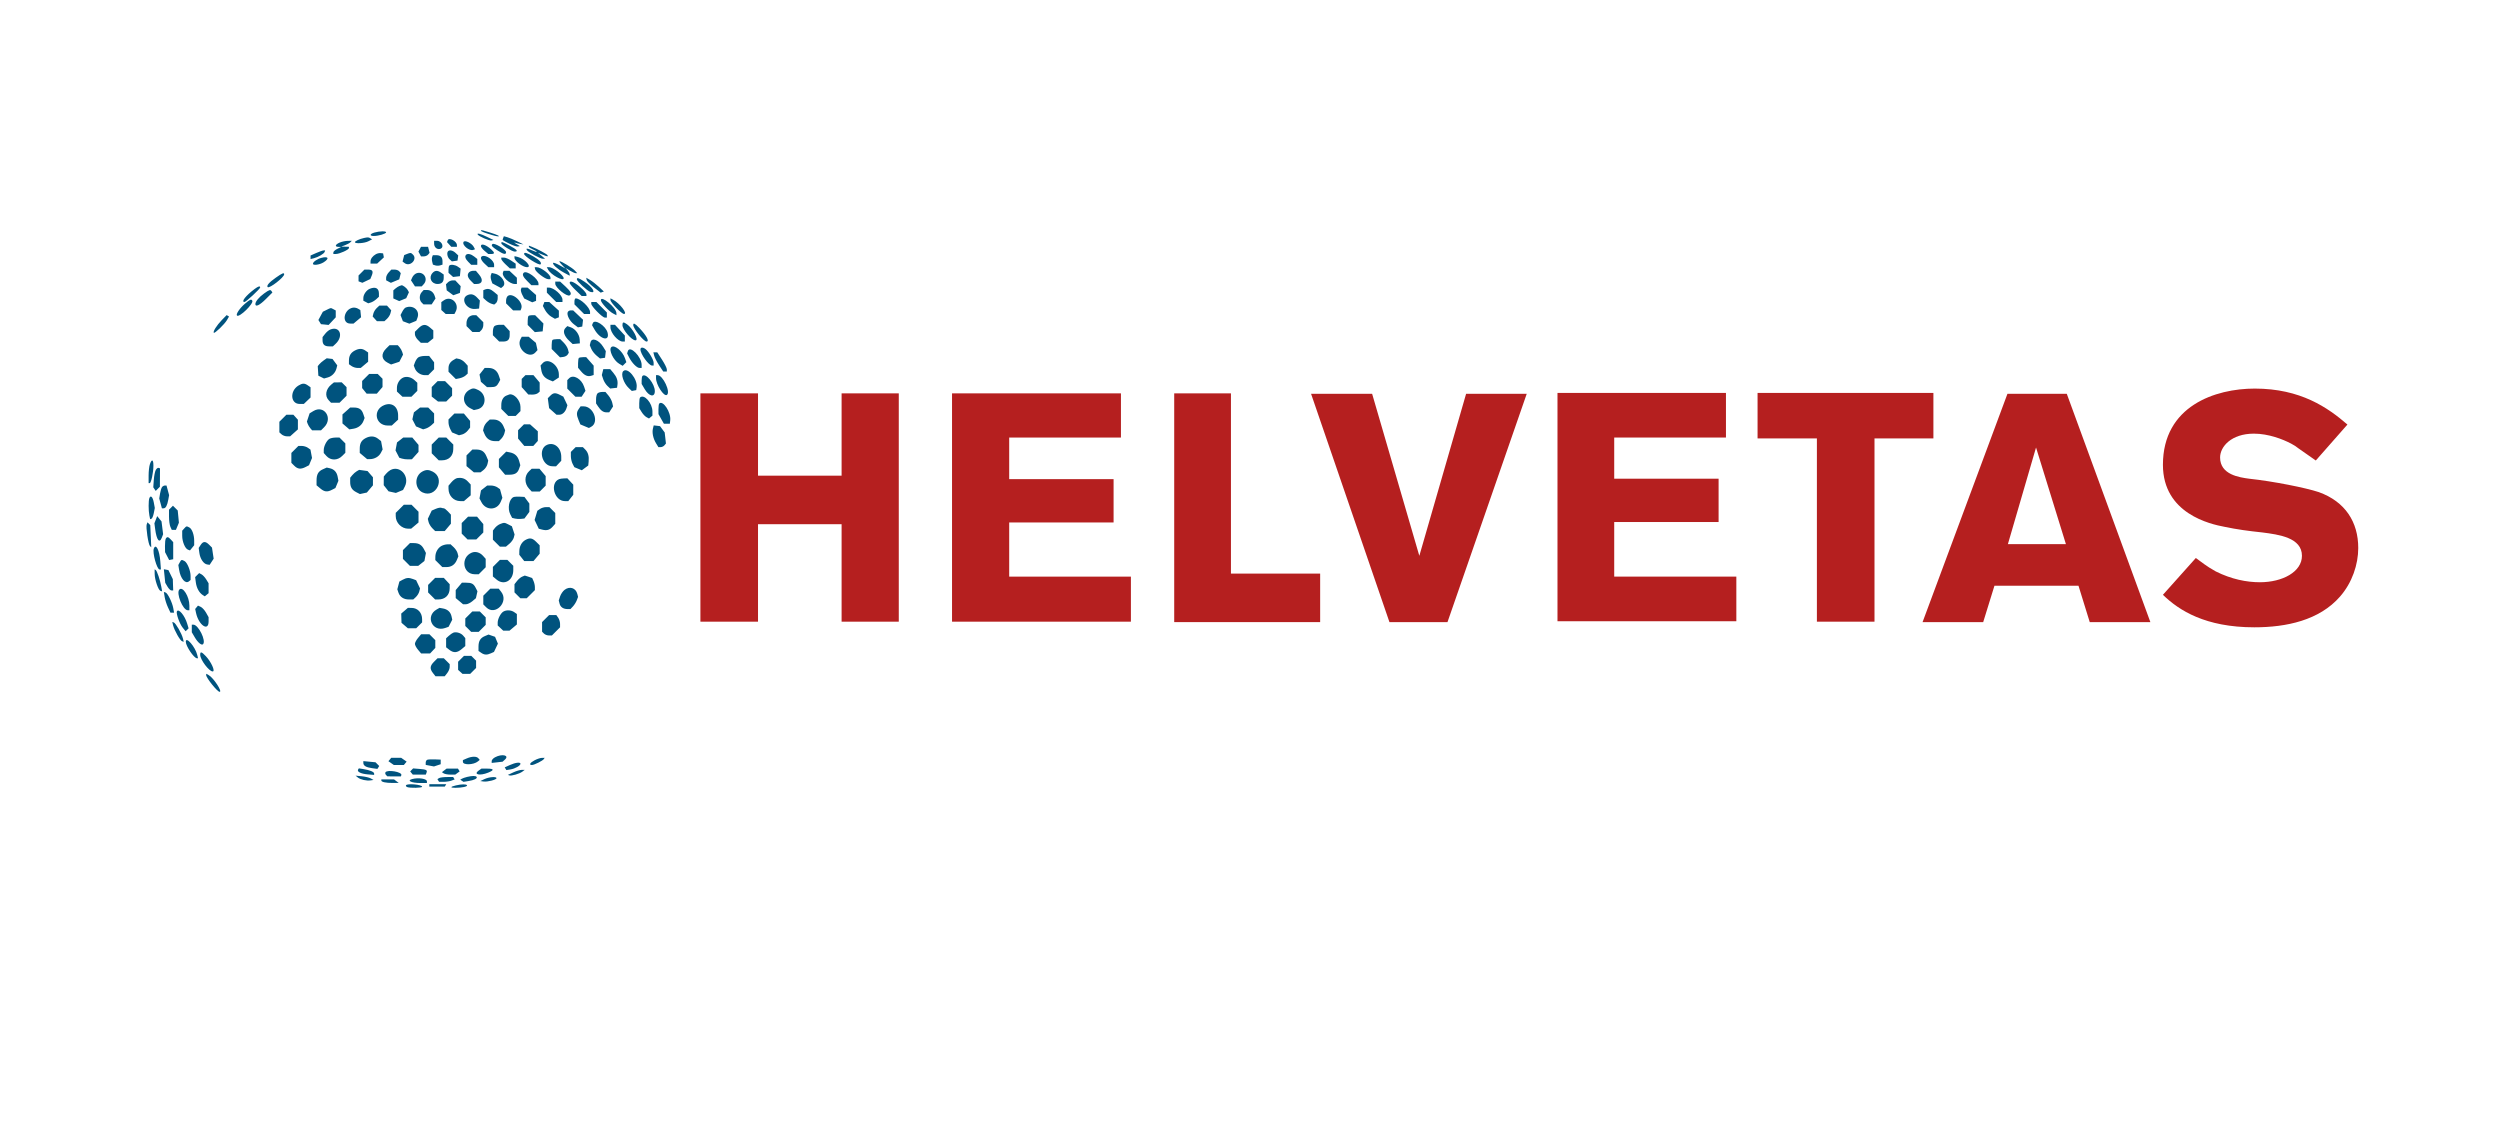 <?xml version="1.0" encoding="UTF-8"?>
<svg xmlns="http://www.w3.org/2000/svg" width="194" height="87" viewBox="0 0 194 87" fill="none">
  <g clip-path="url(#clip0_2976_10880)">
    <path d="M65.308 36.912H58.822V30.525H54.352V48.242H58.822V40.678H65.308V48.242H69.745V30.525H65.308V36.912Z" fill="#B51F1F"></path>
    <path d="M78.314 40.543H86.414V37.181H78.314V33.954H86.985V30.525H73.878V48.242H87.758V44.746H78.314V40.543Z" fill="#B51F1F"></path>
    <path d="M95.521 30.525H91.119V48.276H102.444V44.511H95.521V30.525Z" fill="#B51F1F"></path>
    <path d="M110.14 43.132L106.477 30.558H101.738L107.821 48.276H112.325L118.475 30.558H113.77L110.14 43.132Z" fill="#B51F1F"></path>
    <path d="M125.263 40.509H133.363V37.147H125.263V33.953H133.934V30.491H120.861V48.208H134.74V44.745H125.263V40.509Z" fill="#B51F1F"></path>
    <path d="M150.032 30.491H136.387V34.021H140.991V48.242H145.461V34.021H150.032V30.491Z" fill="#B51F1F"></path>
    <path d="M160.382 30.558H155.778L149.191 48.276H153.896L154.77 45.452H161.29L162.164 48.276H166.869L160.382 30.558ZM155.812 42.224L157.996 34.727L160.315 42.224H155.812Z" fill="#B51F1F"></path>
    <path d="M179.942 38.189C178.934 37.853 176.413 37.349 174.531 37.147C173.792 37.046 172.279 36.845 172.279 35.5C172.279 34.659 173.153 33.651 174.901 33.651C176.043 33.651 177.152 34.088 177.791 34.424C177.993 34.525 178.194 34.659 178.362 34.794L179.706 35.735L182.16 32.945C180.647 31.634 178.53 30.154 174.968 30.154C171.91 30.154 167.843 31.499 167.843 36.071C167.843 39.87 171.54 40.677 172.615 40.879C173.556 41.081 174.565 41.215 175.539 41.316C176.85 41.484 178.631 41.719 178.631 43.132C178.631 44.376 177.119 45.182 175.371 45.182C174.329 45.182 173.153 44.947 171.943 44.342C171.574 44.14 171.271 43.938 171.036 43.77L170.397 43.3L167.843 46.157C169.087 47.368 171.137 48.679 174.934 48.679C177.421 48.679 179.975 48.141 181.588 46.292C182.529 45.216 183 43.804 183 42.526C183 40.509 181.992 38.929 179.942 38.189Z" fill="#B51F1F"></path>
    <path fill-rule="evenodd" clip-rule="evenodd" d="M37.318 17.891C37.318 17.956 37.577 18.059 38.233 18.254C38.497 18.332 38.714 18.365 38.714 18.326C38.714 18.266 38.263 18.104 37.48 17.882C37.391 17.857 37.318 17.861 37.318 17.891ZM29.056 18.046C28.687 18.152 28.659 18.314 29.009 18.313C29.369 18.312 29.964 18.136 29.964 18.03C29.964 17.92 29.461 17.929 29.056 18.046ZM37.072 18.201C37.162 18.346 37.974 18.699 38.133 18.661L38.295 18.623L37.783 18.376C37.275 18.131 36.986 18.06 37.072 18.201ZM39.044 18.475C38.977 18.649 38.933 18.61 39.536 18.913C39.809 19.05 40.102 19.147 40.188 19.129L40.343 19.096L40.064 18.932C39.91 18.841 39.868 18.796 39.971 18.832C40.073 18.867 40.261 18.912 40.389 18.931L40.622 18.966L40.131 18.726C39.861 18.594 39.519 18.451 39.37 18.408L39.1 18.331L39.044 18.475ZM28.241 18.469C27.898 18.545 27.543 18.708 27.543 18.79C27.543 18.929 28.28 18.881 28.585 18.723L28.874 18.574L28.744 18.492C28.607 18.405 28.544 18.403 28.241 18.469ZM34.743 18.643L34.688 18.786L34.854 18.969L35.019 19.151H35.237H35.456V19.019C35.456 18.718 34.839 18.393 34.743 18.643ZM26.356 18.825C26.007 18.977 25.959 19.149 26.263 19.157L26.473 19.163L26.17 19.314C26.004 19.397 25.868 19.52 25.868 19.587V19.71L26.077 19.708C26.354 19.705 27.078 19.373 27.078 19.249V19.151L26.775 19.144L26.473 19.137L26.771 19.028C26.935 18.968 27.122 18.866 27.186 18.802L27.301 18.686L26.98 18.69C26.803 18.692 26.523 18.753 26.356 18.825ZM33.687 18.907C33.687 19.171 33.892 19.366 34.124 19.321C34.509 19.247 34.319 18.686 33.908 18.686H33.687V18.907ZM35.973 18.771C35.825 19.01 36.426 19.507 36.725 19.392L36.86 19.34L36.76 19.154C36.608 18.87 36.073 18.609 35.973 18.771ZM38.9 18.874C38.9 19.004 39.734 19.524 39.942 19.524C40.248 19.524 40.117 19.367 39.562 19.071C38.962 18.752 38.9 18.733 38.9 18.874ZM38.211 18.941C38.097 19.054 38.166 19.141 38.59 19.422C39.068 19.738 39.272 19.783 39.272 19.572C39.272 19.364 38.341 18.81 38.211 18.941ZM37.318 19.097C37.318 19.169 37.446 19.337 37.604 19.469L37.89 19.71H38.116C38.397 19.71 38.402 19.611 38.132 19.366C37.724 18.994 37.318 18.86 37.318 19.097ZM41.041 19.142C41.041 19.186 41.168 19.274 41.322 19.338C41.477 19.403 41.625 19.49 41.652 19.533C41.678 19.576 41.521 19.531 41.303 19.433C40.901 19.253 40.789 19.249 40.894 19.419C40.99 19.575 41.936 20.083 42.123 20.079L42.298 20.076L42.018 19.844L41.739 19.612L42.085 19.754C42.492 19.921 42.562 19.929 42.483 19.801C42.423 19.705 41.68 19.306 41.268 19.149L41.041 19.063V19.142ZM32.57 19.338L32.47 19.524L32.57 19.71L32.67 19.896H32.888C33.008 19.896 33.157 19.834 33.221 19.758L33.336 19.619L33.277 19.385L33.218 19.151H32.944H32.67L32.57 19.338ZM24.541 19.632L24.099 19.827V19.965V20.103L24.355 20.04C24.694 19.956 25.145 19.691 25.193 19.546L25.232 19.431L25.107 19.434C25.039 19.436 24.784 19.525 24.541 19.632ZM34.773 19.493C34.65 19.616 34.715 19.964 34.89 20.122L35.068 20.284L35.285 20.253L35.502 20.222L35.531 20.021L35.559 19.82L35.35 19.625C35.143 19.432 34.892 19.374 34.773 19.493ZM29.172 19.723C28.917 19.865 28.753 20.085 28.753 20.286V20.455H29.01H29.267L29.527 20.213L29.788 19.972L29.758 19.818L29.729 19.663L29.544 19.641C29.442 19.629 29.275 19.665 29.172 19.723ZM31.572 19.712L31.366 19.795L31.302 20.046L31.239 20.297L31.41 20.423C31.826 20.727 32.412 20.124 32.051 19.763C31.887 19.599 31.861 19.596 31.572 19.712ZM40.669 19.705C40.669 19.886 41.835 20.623 41.946 20.512C42.062 20.395 41.855 20.165 41.395 19.902C40.887 19.61 40.669 19.551 40.669 19.705ZM36.169 19.772C36.049 19.893 36.11 20.093 36.336 20.319L36.564 20.548H36.801H37.038V20.322V20.096L36.793 19.903C36.548 19.71 36.286 19.655 36.169 19.772ZM33.535 19.943C33.505 20.02 33.506 20.185 33.538 20.309L33.594 20.535L33.78 20.595C33.883 20.627 34.05 20.627 34.153 20.594L34.339 20.535V20.281C34.339 19.955 34.184 19.803 33.852 19.803H33.588L33.535 19.943ZM37.434 19.873C37.234 19.94 37.306 20.183 37.607 20.464L37.896 20.734H38.119H38.342V20.543C38.342 20.212 37.742 19.769 37.434 19.873ZM24.937 20.011C24.607 20.099 24.285 20.325 24.285 20.469C24.285 20.615 24.795 20.549 25.1 20.363C25.583 20.068 25.488 19.863 24.937 20.011ZM39.924 20.009C39.924 20.25 40.572 20.734 40.895 20.734C41.316 20.734 40.723 20.076 40.18 19.94L39.924 19.876V20.009ZM38.9 20.095C38.9 20.153 39.05 20.341 39.232 20.514L39.565 20.827H39.791H40.017V20.644V20.461L39.67 20.225C39.478 20.096 39.227 19.989 39.111 19.989H38.9V20.095ZM43.607 20.554L43.88 20.84L43.433 20.59C43.187 20.453 42.96 20.366 42.929 20.398C42.833 20.493 43.255 20.88 43.745 21.146L44.206 21.397V21.282C44.206 21.219 44.133 21.083 44.043 20.98L43.88 20.793L44.217 20.996C44.402 21.108 44.608 21.199 44.674 21.199H44.793L44.616 21.003C44.432 20.797 43.573 20.271 43.421 20.269C43.373 20.269 43.456 20.397 43.607 20.554ZM34.866 20.61C34.832 20.644 34.804 20.784 34.804 20.921V21.171L34.982 21.332L35.16 21.493L35.424 21.462L35.688 21.432L35.717 21.139L35.745 20.845L35.533 20.696C35.316 20.544 34.976 20.5 34.866 20.61ZM41.523 20.892C41.563 21.099 42.306 21.665 42.538 21.665H42.717V21.543C42.717 21.296 41.972 20.734 41.645 20.734H41.493L41.523 20.892ZM42.532 20.923C42.745 21.322 43.741 21.871 43.741 21.59C43.741 21.358 42.914 20.734 42.607 20.734H42.431L42.532 20.923ZM28.051 21.149L27.823 21.377V21.604V21.831L27.971 21.888L28.119 21.945L28.427 21.798L28.736 21.652L28.847 21.385C28.987 21.046 28.909 20.92 28.558 20.92H28.279L28.051 21.149ZM30.166 21.136C30.055 21.254 29.964 21.441 29.964 21.551V21.751L30.148 21.85L30.332 21.948L30.656 21.813L30.981 21.677L31.041 21.437L31.101 21.197L30.986 21.059C30.923 20.982 30.758 20.92 30.62 20.92H30.368L30.166 21.136ZM33.562 21.183C33.24 21.539 33.469 22.037 33.954 22.037C34.277 22.037 34.432 21.882 34.432 21.558V21.303L34.225 21.158C33.953 20.967 33.751 20.975 33.562 21.183ZM36.405 21.125C36.229 21.302 36.274 21.526 36.539 21.792L36.784 22.037H36.986C37.44 22.037 37.52 21.716 37.17 21.3L36.929 21.013H36.723C36.61 21.013 36.467 21.064 36.405 21.125ZM39.03 21.146C38.916 21.44 39.53 22.036 39.947 22.037L40.11 22.037V21.795V21.553L39.821 21.283L39.532 21.013H39.306H39.08L39.03 21.146ZM32.313 21.209C32.198 21.252 32.056 21.391 31.997 21.519L31.892 21.75L32.047 21.987L32.202 22.223H32.465H32.727L32.881 22.053C33.267 21.627 32.851 21.009 32.313 21.209ZM40.638 21.168C40.508 21.298 40.586 21.483 40.904 21.801L41.233 22.13H41.51H41.786V22.011C41.786 21.627 40.859 20.947 40.638 21.168ZM21.401 21.549C20.883 21.913 20.663 22.169 20.773 22.279C20.904 22.41 22.051 21.521 22.051 21.288C22.051 21.134 21.91 21.19 21.401 21.549ZM38.095 21.34C38.062 21.428 38.072 21.611 38.12 21.746L38.206 21.991L38.544 22.173L38.882 22.355L39.03 22.231C39.325 21.986 38.937 21.362 38.412 21.239L38.157 21.18L38.095 21.34ZM44.764 21.682C44.764 21.826 45.569 22.573 45.805 22.648C46.295 22.803 46.004 22.29 45.36 21.864C44.883 21.548 44.764 21.512 44.764 21.682ZM45.524 21.719C45.542 21.812 45.794 22.073 46.085 22.298L46.613 22.709L46.736 22.665L46.859 22.62L46.472 22.259C46.258 22.06 45.951 21.82 45.788 21.724L45.492 21.551L45.524 21.719ZM34.759 21.909L34.608 22.061L34.636 22.296L34.664 22.531L34.92 22.721L35.176 22.911L35.432 22.822L35.688 22.732L35.719 22.468L35.749 22.204L35.54 21.981L35.33 21.758H35.12C35.005 21.758 34.842 21.826 34.759 21.909ZM43.089 22.019C43.089 22.32 43.996 23.051 44.208 22.92C44.386 22.81 44.293 22.614 43.882 22.235L43.465 21.851H43.277H43.089V22.019ZM44.206 21.961C44.206 22.022 44.415 22.273 44.671 22.52L45.136 22.968H45.323H45.509V22.847C45.509 22.78 45.373 22.598 45.207 22.442C44.64 21.911 44.206 21.703 44.206 21.961ZM30.988 22.196C30.911 22.225 30.775 22.312 30.685 22.39L30.522 22.532V22.845V23.158L30.751 23.262L30.979 23.366L31.25 23.254L31.522 23.142L31.628 22.91L31.733 22.678L31.637 22.5C31.556 22.346 31.248 22.115 31.157 22.138C31.14 22.142 31.064 22.168 30.988 22.196ZM19.76 22.425C19.065 22.947 18.686 23.433 18.974 23.433C19.09 23.433 20.189 22.414 20.189 22.306C20.189 22.171 20.045 22.211 19.76 22.425ZM28.694 22.409C28.436 22.513 28.195 22.859 28.195 23.125V23.334L28.385 23.435L28.574 23.537L28.78 23.474C28.893 23.44 29.08 23.326 29.196 23.221L29.405 23.029V22.784C29.405 22.366 29.143 22.227 28.694 22.409ZM40.426 22.448C40.399 22.52 40.444 22.71 40.526 22.87L40.677 23.161L40.99 23.311L41.303 23.46L41.451 23.403L41.599 23.346V23.12V22.894L41.27 22.605L40.941 22.317H40.709H40.477L40.426 22.448ZM42.437 22.514V22.711L42.799 23.072L43.16 23.433H43.404H43.648V23.26C43.648 22.904 42.984 22.317 42.582 22.317H42.437V22.514ZM37.62 22.471L37.504 22.518V22.82V23.122L37.713 23.314C37.828 23.419 38.019 23.534 38.136 23.57L38.35 23.635L38.486 23.523C38.56 23.461 38.621 23.294 38.621 23.151V22.892L38.334 22.651C38.059 22.419 37.868 22.371 37.62 22.471ZM20.492 22.775C20.092 23.066 19.817 23.399 19.817 23.594C19.817 23.848 20.146 23.691 20.631 23.206L21.138 22.7L21.077 22.601C20.985 22.453 20.904 22.477 20.492 22.775ZM32.724 22.673C32.529 22.888 32.526 23.283 32.716 23.474L32.863 23.62H33.18H33.497L33.646 23.392L33.796 23.163L33.735 22.973C33.641 22.677 33.419 22.503 33.136 22.503H32.878L32.724 22.673ZM36.322 22.883C35.683 23.119 36.156 24.044 36.88 23.974L37.178 23.945L37.208 23.633L37.238 23.32L37.037 23.106C36.796 22.85 36.587 22.785 36.322 22.883ZM39.384 22.987C39.323 23.048 39.272 23.198 39.272 23.32V23.541L39.544 23.813L39.816 24.085H40.106H40.395L40.453 23.935C40.64 23.447 39.73 22.64 39.384 22.987ZM34.453 23.299L34.246 23.444V23.75V24.056L34.416 24.21L34.586 24.364H34.925H35.263L35.359 24.184C35.688 23.57 35.01 22.909 34.453 23.299ZM44.578 23.387V23.62L44.951 23.992L45.323 24.364H45.556H45.788V24.21C45.788 23.868 45.036 23.154 44.676 23.154C44.622 23.154 44.578 23.259 44.578 23.387ZM46.626 23.294C46.626 23.481 47.246 24.157 47.574 24.326L47.836 24.462L47.833 24.297C47.825 23.876 46.626 22.88 46.626 23.294ZM47.371 23.28C47.371 23.472 48.236 24.364 48.423 24.364C48.735 24.364 48.1 23.538 47.571 23.255L47.371 23.148V23.28ZM18.994 23.582C18.6 23.92 18.288 24.387 18.39 24.488C18.567 24.666 19.713 23.548 19.577 23.329C19.493 23.193 19.402 23.233 18.994 23.582ZM42.186 23.588L42.126 23.743L42.305 24.073C42.404 24.254 42.615 24.479 42.775 24.571L43.065 24.74L43.217 24.682L43.368 24.624V24.365V24.107L42.996 23.77L42.623 23.433H42.434H42.245L42.186 23.588ZM45.882 23.573C45.882 23.768 46.743 24.644 46.935 24.644H47.092V24.445V24.247L46.685 23.84L46.278 23.433H46.08H45.882V23.573ZM29.238 23.902C29.126 24.005 29.009 24.196 28.976 24.324L28.918 24.558L29.083 24.741L29.248 24.923H29.541H29.835L30.038 24.734C30.149 24.63 30.267 24.44 30.299 24.311L30.358 24.078L30.193 23.895L30.028 23.713H29.734H29.44L29.238 23.902ZM27.384 23.875C26.667 24 26.486 25.109 27.182 25.109H27.436L27.727 24.864L28.019 24.619L27.99 24.339L27.962 24.06L27.776 23.95C27.674 23.889 27.497 23.855 27.384 23.875ZM31.474 23.868C31.409 23.894 31.294 24.035 31.219 24.181L31.081 24.447L31.172 24.687L31.263 24.926L31.515 25.022L31.767 25.117L32.036 25.006L32.306 24.894L32.394 24.663C32.608 24.1 32.065 23.63 31.474 23.868ZM25.344 24.047L25.053 24.191L24.88 24.512L24.707 24.833L24.808 24.994L24.909 25.156L25.206 25.185L25.502 25.215L25.778 24.919L26.054 24.624V24.358V24.092L25.874 23.995C25.654 23.878 25.695 23.874 25.344 24.047ZM44.053 24.227C43.967 24.451 44.206 24.914 44.541 25.169L44.849 25.404L45.016 25.372L45.183 25.34L45.214 25.077L45.244 24.814L44.861 24.45L44.477 24.085H44.292C44.19 24.085 44.083 24.149 44.053 24.227ZM17.206 24.845C16.818 25.246 16.507 25.74 16.591 25.824C16.662 25.895 17.422 25.163 17.608 24.845L17.772 24.563L17.681 24.507L17.589 24.451L17.206 24.845ZM36.355 24.628C36.27 24.721 36.2 24.912 36.2 25.051V25.304L36.429 25.532L36.657 25.761H36.934H37.211L37.357 25.614C37.438 25.534 37.504 25.363 37.504 25.235V25.002L37.232 24.73L36.959 24.457H36.734C36.61 24.457 36.439 24.534 36.355 24.628ZM41.01 24.52C40.976 24.554 40.948 24.724 40.948 24.899V25.216L41.226 25.495L41.504 25.773L41.808 25.743L42.111 25.714L42.141 25.409L42.17 25.103L41.848 24.78L41.525 24.457H41.299C41.174 24.457 41.044 24.485 41.01 24.52ZM46.002 25.079L45.942 25.235L46.133 25.568C46.577 26.345 47.328 26.53 47.15 25.819C47.015 25.284 46.14 24.72 46.002 25.079ZM48.302 25.231C48.302 25.579 49.017 26.412 49.317 26.412C49.598 26.412 49.099 25.473 48.652 25.16C48.373 24.964 48.302 24.979 48.302 25.231ZM49.14 25.226C49.141 25.498 49.953 26.505 50.171 26.505C50.416 26.505 50.17 26.04 49.619 25.458C49.274 25.094 49.139 25.029 49.14 25.226ZM32.47 25.474L32.198 25.746V25.944C32.198 26.053 32.3 26.244 32.426 26.37L32.655 26.599H32.928H33.201L33.413 26.427L33.625 26.255V25.947V25.638L33.372 25.42C33.035 25.131 32.799 25.145 32.47 25.474ZM38.36 25.314C38.299 25.375 38.248 25.558 38.248 25.72V26.015L38.494 26.26L38.739 26.505H39.034C39.406 26.505 39.552 26.36 39.552 25.988V25.695L39.323 25.448L39.095 25.202H38.783C38.612 25.202 38.422 25.253 38.36 25.314ZM47.371 25.401C47.371 25.826 47.956 26.505 48.323 26.505H48.488V26.271V26.036L48.104 25.619L47.72 25.202H47.545H47.371V25.401ZM43.882 25.447C43.65 25.679 43.763 26.066 44.177 26.453L44.439 26.698L44.718 26.671L44.997 26.645L44.984 26.348C44.967 25.961 44.651 25.525 44.301 25.403L44.023 25.306L43.882 25.447ZM25.625 25.573C25.517 25.616 25.338 25.766 25.229 25.905L25.03 26.158V26.406C25.03 26.733 25.188 26.878 25.543 26.878H25.833L26.042 26.683C26.682 26.087 26.374 25.27 25.625 25.573ZM40.393 26.313C40.025 27 41.039 27.911 41.547 27.349L41.71 27.169L41.648 26.887L41.586 26.604L41.306 26.368L41.027 26.133H40.758H40.489L40.393 26.313ZM42.872 26.381C42.838 26.415 42.81 26.587 42.81 26.763V27.083L43.133 27.405L43.456 27.729L43.705 27.699C43.842 27.682 43.996 27.602 44.047 27.521L44.14 27.372L44.075 27.113C44.04 26.971 43.89 26.734 43.743 26.587L43.476 26.319H43.205C43.056 26.319 42.906 26.347 42.872 26.381ZM45.826 26.554L45.767 26.788L45.883 27.068C45.947 27.221 46.125 27.453 46.279 27.583L46.559 27.818L46.755 27.79L46.952 27.762L46.982 27.504L47.011 27.246L46.81 26.92C46.469 26.369 45.924 26.166 45.826 26.554ZM29.956 27.057C29.551 27.462 29.598 27.897 30.074 28.143L30.347 28.285L30.669 28.179L30.991 28.072L31.134 27.796L31.276 27.52L31.214 27.315C31.18 27.203 31.087 27.037 31.009 26.948L30.866 26.785H30.547H30.229L29.956 27.057ZM47.433 26.94C47.219 27.154 47.602 27.964 48.041 28.223L48.32 28.389L48.463 28.246L48.605 28.104L48.497 27.795C48.301 27.232 47.658 26.715 47.433 26.94ZM49.698 27.115C49.698 27.474 50.342 28.367 50.6 28.367H50.722V28.148C50.722 27.917 50.347 27.286 50.091 27.087C49.886 26.928 49.698 26.941 49.698 27.115ZM27.522 27.209C27.213 27.377 27.078 27.613 27.078 27.983V28.264L27.285 28.408C27.398 28.488 27.605 28.553 27.743 28.553H27.994L28.281 28.312L28.567 28.071V27.713V27.354L28.36 27.209C28.105 27.03 27.853 27.03 27.522 27.209ZM48.722 27.245L48.665 27.427L48.82 27.734C49.034 28.159 49.42 28.553 49.623 28.553H49.791V28.316C49.791 27.683 48.875 26.765 48.722 27.245ZM50.764 27.599C50.798 27.74 50.971 28.075 51.147 28.344L51.469 28.833H51.607H51.746V28.661C51.746 28.566 51.58 28.231 51.376 27.916L51.005 27.343H50.854H50.702L50.764 27.599ZM32.452 27.739C32.368 27.803 32.256 27.97 32.204 28.111L32.109 28.367L32.194 28.59C32.306 28.886 32.642 29.112 32.967 29.112H33.23L33.459 28.883L33.687 28.655V28.384V28.113L33.494 27.868L33.301 27.622H32.953C32.762 27.622 32.537 27.675 32.452 27.739ZM44.92 27.778C44.886 27.812 44.858 27.997 44.858 28.189V28.539L45.094 28.82C45.362 29.139 45.609 29.245 45.882 29.158L46.068 29.099V28.736V28.374L45.779 28.045L45.49 27.716H45.236C45.096 27.716 44.954 27.744 44.92 27.778ZM25.123 27.964C24.995 28.053 24.838 28.191 24.774 28.27L24.658 28.414L24.681 28.784L24.704 29.154L24.924 29.263L25.144 29.372L25.436 29.29C25.765 29.197 26.028 28.921 26.114 28.58L26.171 28.351L25.987 28.103L25.803 27.855L25.579 27.829L25.356 27.802L25.123 27.964ZM35.223 27.914C34.936 28.074 34.804 28.284 34.804 28.578V28.847L35.087 29.13L35.37 29.413L35.663 29.354C35.824 29.322 36.032 29.227 36.124 29.143L36.294 28.99V28.684V28.378L36.084 28.143C35.969 28.014 35.77 27.887 35.642 27.859L35.409 27.81L35.223 27.914ZM42.113 28.179L41.947 28.363L42.002 28.702C42.066 29.099 42.251 29.33 42.63 29.487L42.902 29.599L43.135 29.447L43.368 29.294V29.059C43.368 28.328 42.518 27.732 42.113 28.179ZM37.41 28.808L37.21 29.062L37.264 29.343L37.317 29.624L37.555 29.833L37.793 30.043L38.091 30.041C38.443 30.04 38.555 29.976 38.706 29.689L38.818 29.475L38.712 29.154C38.583 28.762 38.304 28.553 37.909 28.553H37.61L37.41 28.808ZM46.759 28.874L46.702 29.102L46.806 29.419C46.864 29.593 47.01 29.829 47.131 29.943L47.352 30.15L47.617 30.12L47.883 30.089L47.914 29.87C47.961 29.54 47.862 29.25 47.595 28.933L47.354 28.646H47.085H46.816L46.759 28.874ZM48.364 28.802C48.15 29.016 48.387 29.738 48.797 30.121L49.03 30.339L49.201 30.306L49.372 30.274L49.403 30.056C49.494 29.417 48.703 28.463 48.364 28.802ZM28.374 29.291L28.102 29.563V29.839V30.115L28.278 30.333L28.454 30.551H28.846H29.239L29.461 30.291L29.684 30.032V29.712V29.391L29.498 29.205L29.312 29.019H28.979H28.646L28.374 29.291ZM40.629 29.258L40.483 29.404V29.722V30.04L40.739 30.326L40.995 30.613L41.294 30.621C41.458 30.626 41.657 30.576 41.736 30.511L41.879 30.392V30.038V29.685L41.638 29.398L41.397 29.112H41.086H40.775L40.629 29.258ZM49.853 29.174C49.819 29.208 49.791 29.361 49.791 29.515V29.794L50.024 30.191C50.363 30.77 50.815 30.863 50.815 30.354C50.815 29.777 50.112 28.915 49.853 29.174ZM50.908 29.348C50.908 29.854 51.513 30.792 51.747 30.647C52.068 30.449 51.446 29.112 51.032 29.112H50.908V29.348ZM31.3 29.295C31.016 29.413 30.801 29.757 30.801 30.094V30.383L31.017 30.585L31.232 30.788H31.58H31.927L32.155 30.559L32.384 30.331V30.017V29.703L32.174 29.507C31.92 29.27 31.568 29.184 31.3 29.295ZM44.166 29.351L44.02 29.498V29.826V30.154L44.336 30.471L44.653 30.788H44.893H45.133L45.283 30.558L45.433 30.329L45.325 30.003C45.123 29.391 44.485 29.032 44.166 29.351ZM33.729 29.806L33.501 30.034V30.404V30.774L33.746 30.967L33.992 31.16H34.309H34.626L34.855 30.931L35.083 30.703V30.412V30.122L34.811 29.849L34.539 29.577H34.248H33.958L33.729 29.806ZM25.716 29.835C25.282 30.186 25.188 30.715 25.499 31.049L25.689 31.253H26.018H26.348L26.62 30.981L26.892 30.709V30.376V30.043L26.706 29.857L26.519 29.67L26.217 29.672L25.914 29.674L25.716 29.835ZM23.152 29.923C22.472 30.345 22.542 31.346 23.252 31.346H23.577L23.838 31.096L24.099 30.846V30.45V30.053L23.892 29.909C23.631 29.725 23.465 29.729 23.152 29.923ZM36.433 30.248C35.838 30.59 35.868 31.356 36.489 31.677L36.773 31.823L37.045 31.763C37.743 31.61 37.801 30.622 37.133 30.276C36.812 30.11 36.683 30.105 36.433 30.248ZM46.366 30.527C46.304 30.588 46.254 30.788 46.254 30.971V31.305L46.407 31.535C46.625 31.862 46.816 31.998 47.061 31.998H47.274L47.424 31.769L47.574 31.54L47.511 31.255C47.477 31.098 47.343 30.845 47.215 30.692L46.982 30.415H46.73C46.591 30.415 46.427 30.465 46.366 30.527ZM42.706 30.705L42.509 30.902L42.56 31.287L42.612 31.672L42.898 31.928L43.185 32.184H43.402C43.642 32.184 43.871 31.968 43.968 31.651L44.031 31.444L43.873 31.112L43.715 30.779L43.453 30.644C43.098 30.46 42.938 30.473 42.706 30.705ZM39.302 30.695C39.044 30.799 38.9 31.066 38.9 31.44V31.733L39.172 32.005L39.444 32.277H39.731H40.017L40.203 32.091L40.389 31.904V31.573C40.389 31.079 39.897 30.525 39.531 30.607C39.517 30.61 39.414 30.65 39.302 30.695ZM49.667 30.85C49.633 30.884 49.605 31.083 49.605 31.292L49.606 31.672L49.787 31.968C49.886 32.132 50.056 32.312 50.165 32.37L50.362 32.476L50.495 32.365L50.629 32.254V31.934C50.629 31.276 49.976 30.54 49.667 30.85ZM51.157 31.315C51.122 31.349 51.095 31.548 51.096 31.757L51.098 32.137L51.308 32.51L51.519 32.882H51.749H51.979L52.01 32.612C52.08 31.994 51.444 31.027 51.157 31.315ZM29.814 31.437C28.902 31.806 29.12 33.022 30.097 33.022H30.402L30.648 32.793L30.894 32.565V32.242C30.894 31.553 30.413 31.195 29.814 31.437ZM44.91 31.739C44.729 31.997 44.727 32.193 44.901 32.609L45.037 32.935L45.368 33.074L45.7 33.212L45.873 33.119C46.517 32.775 46.059 31.532 45.288 31.532H45.054L44.91 31.739ZM26.875 31.893L26.575 32.16V32.51V32.859L26.843 33.09L27.11 33.32L27.431 33.268C27.797 33.208 28.084 32.984 28.208 32.659L28.294 32.436L28.19 32.123C28.072 31.766 27.866 31.625 27.458 31.625H27.174L26.875 31.893ZM32.357 31.813L32.119 32L32.059 32.271L32 32.543L32.141 32.816L32.282 33.088L32.559 33.203L32.836 33.318L33.052 33.252C33.171 33.216 33.362 33.1 33.478 32.995L33.687 32.803V32.443V32.082L33.459 31.854L33.23 31.625H32.913H32.595L32.357 31.813ZM24.318 31.898L24.025 32.076L23.92 32.395L23.815 32.714L23.878 32.891C23.913 32.988 24.004 33.141 24.081 33.231L24.221 33.394H24.566H24.911L25.157 33.149C25.86 32.445 25.152 31.389 24.318 31.898ZM35.033 32.319L34.804 32.548V32.789C34.804 32.922 34.865 33.149 34.939 33.292L35.075 33.554L35.344 33.666L35.613 33.777L35.862 33.715C35.998 33.68 36.194 33.547 36.295 33.417L36.48 33.183V32.923V32.663L36.239 32.377L35.998 32.091H35.63H35.261L35.033 32.319ZM21.951 32.456L21.679 32.728V33.14V33.551L21.849 33.705C21.943 33.79 22.13 33.859 22.266 33.859H22.514L22.815 33.59L23.117 33.32V32.945V32.571L22.942 32.377L22.767 32.184H22.495H22.223L21.951 32.456ZM37.802 32.745C37.69 32.849 37.573 33.038 37.541 33.166L37.483 33.398L37.599 33.679C37.75 34.042 38.027 34.232 38.409 34.232H38.714L38.898 34.048C38.999 33.947 39.108 33.758 39.141 33.627L39.2 33.39L39.084 33.109C38.935 32.751 38.657 32.556 38.292 32.556H38.004L37.802 32.745ZM40.432 33.157L40.203 33.386V33.708V34.031L40.444 34.318L40.685 34.604H41.035H41.385L41.56 34.41L41.735 34.217V33.842V33.468L41.433 33.198L41.131 32.928H40.896H40.66L40.432 33.157ZM50.669 33.249C50.588 33.571 50.683 34.027 50.907 34.395L51.092 34.697H51.268C51.365 34.697 51.496 34.634 51.561 34.557L51.677 34.416L51.629 33.988L51.58 33.559L51.398 33.313L51.216 33.068L50.972 33.039L50.729 33.01L50.669 33.249ZM28.36 34.005C28.042 34.177 27.916 34.409 27.916 34.822V35.146L28.202 35.387L28.488 35.628H28.71C29.06 35.628 29.407 35.428 29.555 35.142L29.692 34.878L29.631 34.553L29.57 34.228L29.335 34.044C29.059 33.827 28.713 33.813 28.36 34.005ZM25.565 34.053C25.352 34.177 25.123 34.627 25.123 34.92V35.152L25.332 35.385C25.658 35.747 26.19 35.746 26.553 35.383L26.799 35.137V34.773V34.409L26.57 34.181L26.342 33.953L26.035 33.955C25.866 33.957 25.655 34.001 25.565 34.053ZM31.05 34.143L30.808 34.333L30.75 34.643L30.692 34.954L30.839 35.238L30.985 35.522L31.195 35.588C31.311 35.625 31.531 35.651 31.685 35.647L31.965 35.639L32.221 35.353L32.477 35.066V34.796V34.525L32.236 34.239L31.995 33.953H31.643H31.292L31.05 34.143ZM33.773 34.225L33.501 34.497V34.837V35.177L33.773 35.449L34.045 35.721H34.291C34.826 35.721 35.169 35.384 35.173 34.853L35.176 34.497L34.904 34.225L34.632 33.953H34.339H34.045L33.773 34.225ZM42.467 34.512C41.719 34.813 42.043 36.175 42.863 36.184L43.15 36.187L43.352 35.971L43.554 35.756V35.455C43.554 34.752 43.02 34.289 42.467 34.512ZM22.882 34.876L22.61 35.148V35.532V35.916L22.838 36.144C23.099 36.405 23.344 36.431 23.718 36.237L23.98 36.102L24.097 35.82L24.213 35.538L24.152 35.213L24.092 34.889L23.889 34.746C23.777 34.668 23.566 34.604 23.42 34.604H23.154L22.882 34.876ZM44.485 34.883L44.299 35.069V35.4C44.299 35.582 44.36 35.848 44.434 35.992L44.57 36.253L44.859 36.373L45.149 36.493L45.399 36.307L45.649 36.122L45.679 35.815C45.72 35.402 45.634 35.102 45.414 34.881L45.23 34.697H44.951H44.671L44.485 34.883ZM36.429 35.112L36.2 35.34V35.755V36.17L36.487 36.411L36.773 36.652H37.033H37.292L37.531 36.465C37.661 36.362 37.795 36.157 37.828 36.009L37.887 35.74L37.749 35.413C37.592 35.036 37.36 34.883 36.947 34.883H36.657L36.429 35.112ZM38.997 35.331L38.714 35.614V35.94V36.265L38.955 36.552L39.196 36.838H39.52C39.954 36.838 40.164 36.711 40.28 36.379L40.377 36.102L40.289 35.786C40.182 35.397 39.956 35.183 39.572 35.106L39.28 35.048L38.997 35.331ZM11.634 36.014C11.578 36.175 11.532 36.573 11.532 36.899V37.49H11.617C11.729 37.49 11.905 36.663 11.905 36.136C11.905 35.652 11.78 35.596 11.634 36.014ZM12.085 36.477C12.024 36.591 11.956 36.939 11.934 37.25L11.895 37.816L11.989 37.955L12.084 38.095L12.245 37.933L12.407 37.772L12.412 37.058L12.416 36.344L12.306 36.306C12.246 36.285 12.146 36.362 12.085 36.477ZM25.061 36.413C24.697 36.574 24.564 36.808 24.564 37.289V37.659L24.851 37.9C25.177 38.175 25.392 38.2 25.766 38.006L26.028 37.871L26.145 37.589L26.261 37.307L26.202 36.992C26.135 36.634 25.927 36.411 25.588 36.335L25.356 36.283L25.061 36.413ZM30.289 36.481C30.187 36.537 30.031 36.672 29.942 36.781L29.782 36.978L29.779 37.314L29.777 37.651L29.965 37.889L30.152 38.127L30.436 38.19L30.721 38.252L30.998 38.137L31.276 38.022L31.411 37.761C31.822 36.965 31.037 36.069 30.289 36.481ZM41.06 36.562C40.679 36.916 40.681 37.522 41.064 37.932L41.26 38.141H41.574H41.887L42.116 37.913L42.344 37.684V37.315V36.946L42.103 36.659L41.862 36.373H41.562H41.262L41.06 36.562ZM27.683 36.569C27.581 36.628 27.424 36.765 27.336 36.874L27.175 37.071L27.173 37.38C27.17 37.788 27.302 38.015 27.646 38.193L27.929 38.339L28.199 38.28L28.469 38.221L28.704 37.941L28.94 37.662V37.348V37.035L28.73 36.794L28.521 36.553L28.195 36.507L27.869 36.462L27.683 36.569ZM32.766 36.596C32.143 36.941 32.163 37.926 32.8 38.216C33.833 38.687 34.589 37.12 33.581 36.599C33.266 36.436 33.056 36.435 32.766 36.596ZM35.482 37.099C35.369 37.116 35.17 37.256 35.04 37.41L34.804 37.69V37.92C34.804 38.467 35.203 38.886 35.724 38.886H36.004L36.265 38.661L36.526 38.437V38.017V37.598L36.309 37.367C36.084 37.127 35.833 37.046 35.482 37.099ZM43.389 37.18C42.639 37.482 43.005 38.886 43.834 38.886H44.099L44.292 38.641L44.485 38.396V38.003V37.61L44.257 37.364L44.029 37.117L43.768 37.125C43.625 37.129 43.455 37.154 43.389 37.18ZM12.578 37.792C12.526 37.856 12.456 38.082 12.421 38.294L12.357 38.679L12.46 39.062L12.563 39.445H12.696C12.86 39.445 12.978 39.227 13.06 38.771L13.123 38.423L13.022 38.05L12.921 37.676H12.797C12.728 37.676 12.63 37.728 12.578 37.792ZM37.566 37.866L37.324 38.056L37.266 38.367L37.208 38.677L37.357 38.965C37.703 39.635 38.573 39.619 38.857 38.938L38.985 38.632L38.892 38.296L38.8 37.961L38.596 37.818C38.485 37.74 38.261 37.676 38.101 37.676H37.808L37.566 37.866ZM11.59 38.657C11.515 38.853 11.516 39.618 11.591 39.995L11.65 40.29L11.752 40.255C11.809 40.237 11.891 40.041 11.934 39.821L12.013 39.42L11.936 38.998C11.855 38.559 11.69 38.396 11.59 38.657ZM39.852 38.574C39.503 38.721 39.364 39.458 39.6 39.913L39.741 40.187L39.961 40.242C40.082 40.272 40.297 40.283 40.439 40.266L40.697 40.236L40.888 39.979L41.078 39.723V39.398V39.074L40.887 38.817L40.697 38.56L40.334 38.542C40.134 38.532 39.917 38.546 39.852 38.574ZM31.025 39.482L30.708 39.798V40.049C30.708 40.573 31.161 41.027 31.683 41.027H31.904L32.191 40.786L32.477 40.545V40.127V39.71L32.205 39.438L31.933 39.165H31.637H31.341L31.025 39.482ZM13.268 39.398L13.115 39.551V40.099C13.115 40.4 13.163 40.753 13.223 40.883L13.331 41.12H13.491H13.651L13.767 40.84L13.883 40.56L13.838 40.087L13.792 39.615L13.607 39.43L13.421 39.244L13.268 39.398ZM33.804 39.49L33.502 39.621L33.349 39.942L33.197 40.263L33.259 40.513C33.294 40.651 33.423 40.865 33.547 40.989L33.772 41.213H34.14H34.508L34.749 40.927L34.99 40.641V40.289V39.937L34.762 39.691C34.636 39.556 34.493 39.445 34.444 39.445C34.394 39.445 34.298 39.425 34.23 39.401C34.162 39.378 33.97 39.417 33.804 39.49ZM41.902 39.495L41.698 39.638L41.592 39.993L41.485 40.349L41.647 40.689L41.808 41.029L42.053 41.094C42.425 41.192 42.649 41.133 42.88 40.877L43.089 40.644V40.227V39.809L42.86 39.58L42.632 39.352H42.369C42.225 39.352 42.014 39.416 41.902 39.495ZM12.09 40.329L11.982 40.608L12.04 41.054C12.153 41.92 12.376 42.199 12.563 41.708L12.658 41.457L12.596 40.959L12.534 40.462L12.366 40.256L12.198 40.05L12.09 40.329ZM36.074 40.342L35.828 40.587V40.998V41.408L36.057 41.636L36.285 41.865H36.622H36.959L37.232 41.593L37.504 41.321V40.995V40.669L37.263 40.383L37.022 40.096H36.67H36.319L36.074 40.342ZM11.385 40.688C11.305 40.896 11.509 42.253 11.638 42.375L11.738 42.47L11.7 41.608L11.661 40.746L11.553 40.638L11.445 40.531L11.385 40.688ZM38.807 40.665C38.679 40.715 38.502 40.849 38.413 40.961L38.252 41.167L38.25 41.523L38.248 41.879L38.52 42.151L38.793 42.423H39.025H39.258L39.534 42.191C39.686 42.063 39.838 41.849 39.871 41.716L39.932 41.474L39.827 41.156L39.722 40.838L39.455 40.7C39.151 40.542 39.123 40.541 38.807 40.665ZM14.293 41.011L14.139 41.181V41.579C14.139 42.035 14.361 42.568 14.587 42.655L14.742 42.714L14.906 42.512L15.069 42.31V41.962C15.069 41.499 14.903 41.045 14.694 40.932C14.471 40.813 14.472 40.813 14.293 41.011ZM12.867 41.795C12.828 41.859 12.799 42.122 12.802 42.379L12.809 42.847L12.967 43.153L13.126 43.459L13.283 43.428L13.441 43.397V42.733V42.07L13.263 41.875C13.059 41.65 12.969 41.631 12.867 41.795ZM40.772 41.902C40.487 42.06 40.304 42.392 40.3 42.76L40.296 43.05L40.489 43.295L40.682 43.541H41.039H41.397L41.638 43.254L41.879 42.968V42.642V42.316L41.607 42.044C41.309 41.747 41.112 41.713 40.772 41.902ZM15.572 42.286L15.418 42.52L15.47 42.906C15.531 43.361 15.801 43.761 16.074 43.802L16.268 43.831L16.424 43.593L16.58 43.355L16.515 42.924L16.451 42.493L16.23 42.272C15.947 41.989 15.764 41.993 15.572 42.286ZM31.539 42.416L31.267 42.688V43.029V43.369L31.539 43.641L31.811 43.913H32.131H32.452L32.694 43.723L32.935 43.532L32.994 43.222L33.052 42.911L32.903 42.624C32.725 42.28 32.499 42.144 32.104 42.144H31.811L31.539 42.416ZM34.256 42.367C33.978 42.521 33.788 42.856 33.783 43.199L33.78 43.462L34.052 43.734L34.324 44.006H34.637C35.025 44.006 35.302 43.818 35.453 43.453L35.57 43.172L35.509 42.929C35.476 42.796 35.339 42.586 35.206 42.462L34.963 42.237L34.721 42.24C34.587 42.242 34.378 42.299 34.256 42.367ZM11.937 42.567C11.814 42.886 12.175 44.192 12.386 44.192H12.488L12.441 43.564C12.375 42.694 12.098 42.146 11.937 42.567ZM36.609 42.885C35.728 43.25 35.904 44.553 36.836 44.562L37.146 44.565L37.418 44.292L37.69 44.02V43.693V43.365L37.48 43.13C37.242 42.863 36.896 42.766 36.609 42.885ZM13.946 43.646L13.839 43.845L13.899 44.219C14.008 44.9 14.386 45.342 14.662 45.113L14.79 45.007V44.695C14.79 44.285 14.533 43.652 14.32 43.538C14.088 43.414 14.067 43.42 13.946 43.646ZM38.52 43.719L38.248 43.992V44.363V44.734L38.535 44.975C39.114 45.462 39.831 45.056 39.831 44.24V43.904L39.602 43.676L39.374 43.447H39.083H38.793L38.52 43.719ZM12.002 44.536C12.007 44.988 12.284 45.796 12.452 45.85L12.581 45.892L12.518 45.531C12.428 45.021 12.185 44.297 12.084 44.234L11.998 44.181L12.002 44.536ZM12.769 44.698L12.823 45.224L12.997 45.522C13.093 45.687 13.232 45.821 13.306 45.821H13.441L13.425 45.38L13.411 44.94L13.239 44.589L13.068 44.239L12.891 44.206L12.714 44.173L12.769 44.698ZM15.298 44.628L15.142 44.785L15.199 45.21C15.257 45.637 15.462 46.005 15.741 46.181L15.892 46.276L16.039 46.154L16.187 46.031L16.186 45.647L16.186 45.263L16.005 44.966C15.905 44.803 15.741 44.625 15.639 44.571L15.455 44.472L15.298 44.628ZM40.519 44.749C40.41 44.792 40.233 44.942 40.123 45.081L39.924 45.334V45.652V45.969L40.153 46.198L40.381 46.426H40.627H40.873L41.19 46.11L41.507 45.793V45.556C41.507 45.425 41.459 45.213 41.401 45.086L41.295 44.853L41.014 44.755C40.86 44.702 40.73 44.66 40.725 44.663C40.719 44.667 40.627 44.705 40.519 44.749ZM31.246 44.989L30.992 45.127L30.912 45.427L30.832 45.728L30.919 45.986C31.036 46.328 31.328 46.519 31.735 46.519H32.069L32.272 46.331C32.383 46.227 32.502 46.034 32.535 45.902L32.595 45.662L32.443 45.344L32.292 45.026L32.053 44.935C31.731 44.813 31.548 44.825 31.246 44.989ZM33.494 45.116L33.222 45.388V45.681V45.975L33.494 46.247L33.766 46.519H34.012C34.539 46.519 34.89 46.182 34.894 45.672L34.897 45.336L34.669 45.09L34.441 44.844H34.103H33.766L33.494 45.116ZM35.604 45.502L35.363 45.789V46.099V46.41L35.649 46.651L35.935 46.892H36.154C36.274 46.892 36.498 46.786 36.652 46.656L36.931 46.421L36.991 46.151L37.05 45.881L36.908 45.606C36.746 45.294 36.596 45.216 36.155 45.216H35.845L35.604 45.502ZM43.806 45.776C43.675 45.879 43.521 46.105 43.464 46.279L43.36 46.594L43.421 46.838C43.49 47.112 43.712 47.264 44.044 47.264H44.267L44.463 47.055C44.571 46.939 44.704 46.727 44.758 46.583L44.858 46.32L44.801 46.092C44.682 45.619 44.201 45.466 43.806 45.776ZM13.921 45.744C13.647 46.018 14.187 47.357 14.572 47.357H14.697V46.991C14.697 46.299 14.187 45.478 13.921 45.744ZM37.776 45.954L37.504 46.226V46.563V46.9L37.732 47.129C38.427 47.824 39.507 46.706 38.893 45.927L38.7 45.681H38.374H38.048L37.776 45.954ZM12.777 46.326C12.811 46.54 12.927 46.902 13.034 47.13L13.228 47.543H13.368H13.508L13.446 47.194C13.365 46.743 13.012 46.027 12.845 45.976L12.715 45.936L12.777 46.326ZM15.255 47.126L15.146 47.256L15.212 47.563C15.417 48.514 16.187 49.037 16.187 48.225V47.894L15.989 47.542C15.88 47.349 15.694 47.146 15.577 47.093L15.363 46.995L15.255 47.126ZM31.393 47.392L31.136 47.612L31.146 47.971L31.157 48.329L31.403 48.541L31.65 48.753H31.974H32.299L32.528 48.525L32.756 48.297V48.053C32.756 47.546 32.418 47.179 31.947 47.174L31.65 47.171L31.393 47.392ZM33.883 47.297C32.973 47.817 33.552 49.079 34.543 48.733L34.81 48.64L34.953 48.364L35.095 48.088L35.038 47.825C34.965 47.495 34.732 47.28 34.379 47.218L34.106 47.17L33.883 47.297ZM13.73 47.434C13.642 47.577 13.933 48.408 14.177 48.707L14.404 48.986L14.52 48.873L14.635 48.759L14.527 48.399C14.338 47.768 13.872 47.204 13.73 47.434ZM39.063 47.458C38.853 47.58 38.621 48.03 38.621 48.314V48.535L38.836 48.737L39.052 48.94H39.294H39.537L39.824 48.699L40.11 48.458V48.052V47.647L39.903 47.502C39.668 47.337 39.303 47.318 39.063 47.458ZM36.38 47.722L36.107 47.994V48.285V48.576L36.336 48.804L36.564 49.033H36.855H37.146L37.418 48.761L37.69 48.489V48.198V47.907L37.461 47.679L37.233 47.45H36.942H36.652L36.38 47.722ZM42.337 48.002L42.065 48.274V48.647V49.019L42.211 49.166C42.292 49.246 42.464 49.312 42.593 49.312H42.828L43.145 48.995L43.461 48.679V48.411C43.461 48.264 43.396 48.05 43.316 47.936L43.172 47.73H42.89H42.609L42.337 48.002ZM13.434 48.532C13.532 48.923 13.978 49.712 14.129 49.76L14.258 49.802L14.192 49.533C14.102 49.166 13.637 48.354 13.489 48.304L13.368 48.264L13.434 48.532ZM14.883 48.769V49.063L15.119 49.465C15.353 49.864 15.643 50.104 15.755 49.991C16.015 49.731 15.395 48.474 15.007 48.474H14.883V48.769ZM35.176 49.096C35.1 49.126 34.943 49.235 34.827 49.34L34.618 49.531V49.88V50.229L34.863 50.422C35.191 50.68 35.475 50.666 35.821 50.374L36.107 50.133V49.826V49.519L35.944 49.326C35.77 49.12 35.404 49.01 35.176 49.096ZM32.439 49.505C32.306 49.663 32.198 49.869 32.198 49.964C32.198 50.058 32.306 50.264 32.439 50.422L32.68 50.708H33.028H33.375L33.578 50.493L33.78 50.277V49.977V49.676L33.552 49.447L33.323 49.219H33.001H32.68L32.439 49.505ZM37.621 49.362C37.274 49.508 37.131 49.747 37.131 50.185V50.512L37.338 50.656C37.584 50.829 37.785 50.839 38.1 50.695L38.333 50.589L38.485 50.269L38.637 49.948L38.527 49.682L38.417 49.417L38.163 49.329L37.91 49.24L37.621 49.362ZM14.418 49.801C14.419 50.138 15.055 51.081 15.282 51.081H15.369L15.307 50.825C15.153 50.19 14.418 49.342 14.418 49.801ZM15.535 50.816C15.535 51.191 16.224 52.105 16.506 52.105C16.725 52.105 16.387 51.356 15.972 50.918C15.636 50.563 15.535 50.54 15.535 50.816ZM35.777 51.123L35.549 51.351V51.667V51.983L35.719 52.137L35.889 52.291H36.189H36.488L36.717 52.062L36.945 51.834V51.55V51.267L36.759 51.081L36.573 50.895H36.289H36.006L35.777 51.123ZM33.68 51.353C33.358 51.674 33.338 51.898 33.601 52.232L33.794 52.477H34.153H34.511L34.704 52.232C34.81 52.097 34.897 51.886 34.897 51.762V51.538L34.669 51.309L34.44 51.081H34.196H33.952L33.68 51.353ZM16 52.389C16 52.606 16.869 53.687 17.043 53.687C17.284 53.687 16.558 52.583 16.186 52.383L16 52.284V52.389ZM38.411 58.767C38.27 58.843 38.155 58.973 38.155 59.055V59.203L38.578 59.156L39.001 59.108L39.183 58.943C39.553 58.608 38.955 58.472 38.411 58.767ZM36.224 58.853L35.921 58.984V59.117C35.921 59.386 36.753 59.362 37.089 59.083L37.227 58.968L37.121 58.841C36.987 58.679 36.612 58.684 36.224 58.853ZM30.25 58.938L30.141 59.069L30.352 59.217L30.564 59.365H30.95H31.337L31.446 59.234L31.555 59.103L31.344 58.955L31.132 58.807H30.745H30.359L30.25 58.938ZM41.483 58.999C41.124 59.189 41.025 59.365 41.278 59.365C41.455 59.365 42.124 59.03 42.204 58.901L42.262 58.807L42.047 58.811C41.929 58.813 41.675 58.898 41.483 58.999ZM33.152 58.959C33.088 58.986 33.035 59.087 33.035 59.183V59.357L33.356 59.417L33.677 59.477L33.938 59.39L34.199 59.303V59.125V58.947L33.734 58.928C33.478 58.919 33.216 58.932 33.152 58.959ZM28.195 59.203C28.195 59.418 28.406 59.546 28.867 59.609L29.287 59.667L29.357 59.554L29.427 59.441L29.283 59.297L29.14 59.153L28.667 59.108L28.195 59.062V59.203ZM39.568 59.366L39.166 59.548L39.231 59.653L39.296 59.758L39.62 59.706C39.975 59.648 40.389 59.413 40.389 59.27C40.389 59.124 40.002 59.169 39.568 59.366ZM27.789 59.717C27.686 59.884 28.01 60.048 28.526 60.091L29.033 60.133V60.026C29.033 59.9 28.697 59.761 28.201 59.681L27.846 59.625L27.789 59.717ZM31.944 59.746L31.83 59.864L31.932 59.987L32.034 60.11H32.538H33.041L33.096 59.967C33.177 59.757 33.091 59.711 32.547 59.668L32.058 59.629L31.944 59.746ZM34.473 59.783L34.292 59.92L34.432 60.014C34.509 60.065 34.741 60.108 34.949 60.109L35.327 60.11L35.499 59.985L35.67 59.859L35.604 59.752L35.538 59.645H35.096H34.654L34.473 59.783ZM37.151 59.791C36.708 60.101 37.222 60.221 37.874 59.96C38.373 59.761 38.347 59.645 37.804 59.645H37.359L37.151 59.791ZM39.831 59.937L39.412 60.132L39.522 60.173C39.676 60.231 40.313 60.048 40.532 59.882L40.715 59.744L40.483 59.743C40.355 59.742 40.061 59.83 39.831 59.937ZM29.912 59.932C29.878 59.988 29.897 60.081 29.956 60.139L30.061 60.245L30.585 60.248L31.109 60.25L31.144 60.149C31.229 59.904 30.057 59.697 29.912 59.932ZM27.769 60.335C27.975 60.502 28.442 60.607 28.765 60.558L28.986 60.525L28.774 60.406C28.657 60.34 28.343 60.265 28.076 60.239L27.59 60.19L27.769 60.335ZM36.239 60.291C36.081 60.329 35.898 60.393 35.833 60.433L35.715 60.506L35.841 60.588L35.968 60.671L36.34 60.612C36.796 60.541 37.062 60.41 36.989 60.292C36.927 60.191 36.658 60.191 36.239 60.291ZM34.071 60.38L33.943 60.462L34.007 60.565L34.07 60.669H34.431C34.63 60.669 34.902 60.627 35.036 60.576L35.281 60.483L35.223 60.39L35.166 60.296L34.682 60.298C34.416 60.299 34.141 60.336 34.071 60.38ZM37.597 60.457L37.271 60.611L37.52 60.645C37.827 60.688 38.528 60.508 38.528 60.386C38.528 60.245 37.955 60.288 37.597 60.457ZM31.988 60.454C31.534 60.572 31.925 60.762 32.624 60.762H33.129V60.633C33.129 60.428 32.478 60.325 31.988 60.454ZM29.591 60.565C29.591 60.683 29.94 60.759 30.476 60.758L30.941 60.756L30.76 60.619L30.58 60.483H30.085H29.591V60.565ZM31.506 60.938C31.477 60.984 31.52 61.047 31.601 61.078C31.827 61.165 32.756 61.145 32.756 61.053C32.756 60.882 31.605 60.777 31.506 60.938ZM33.315 60.948V61.041H33.914H34.514L34.571 60.948L34.629 60.855H33.972H33.315V60.948ZM35.381 60.947C34.928 61.054 34.908 61.134 35.336 61.134C35.85 61.134 36.301 61.035 36.24 60.937C36.18 60.84 35.812 60.845 35.381 60.947Z" fill="#00537E"></path>
  </g>
  <defs>
    <clipPath id="clip0_2976_10880">
      <rect width="194" height="87" fill="white"></rect>
    </clipPath>
  </defs>
</svg>
